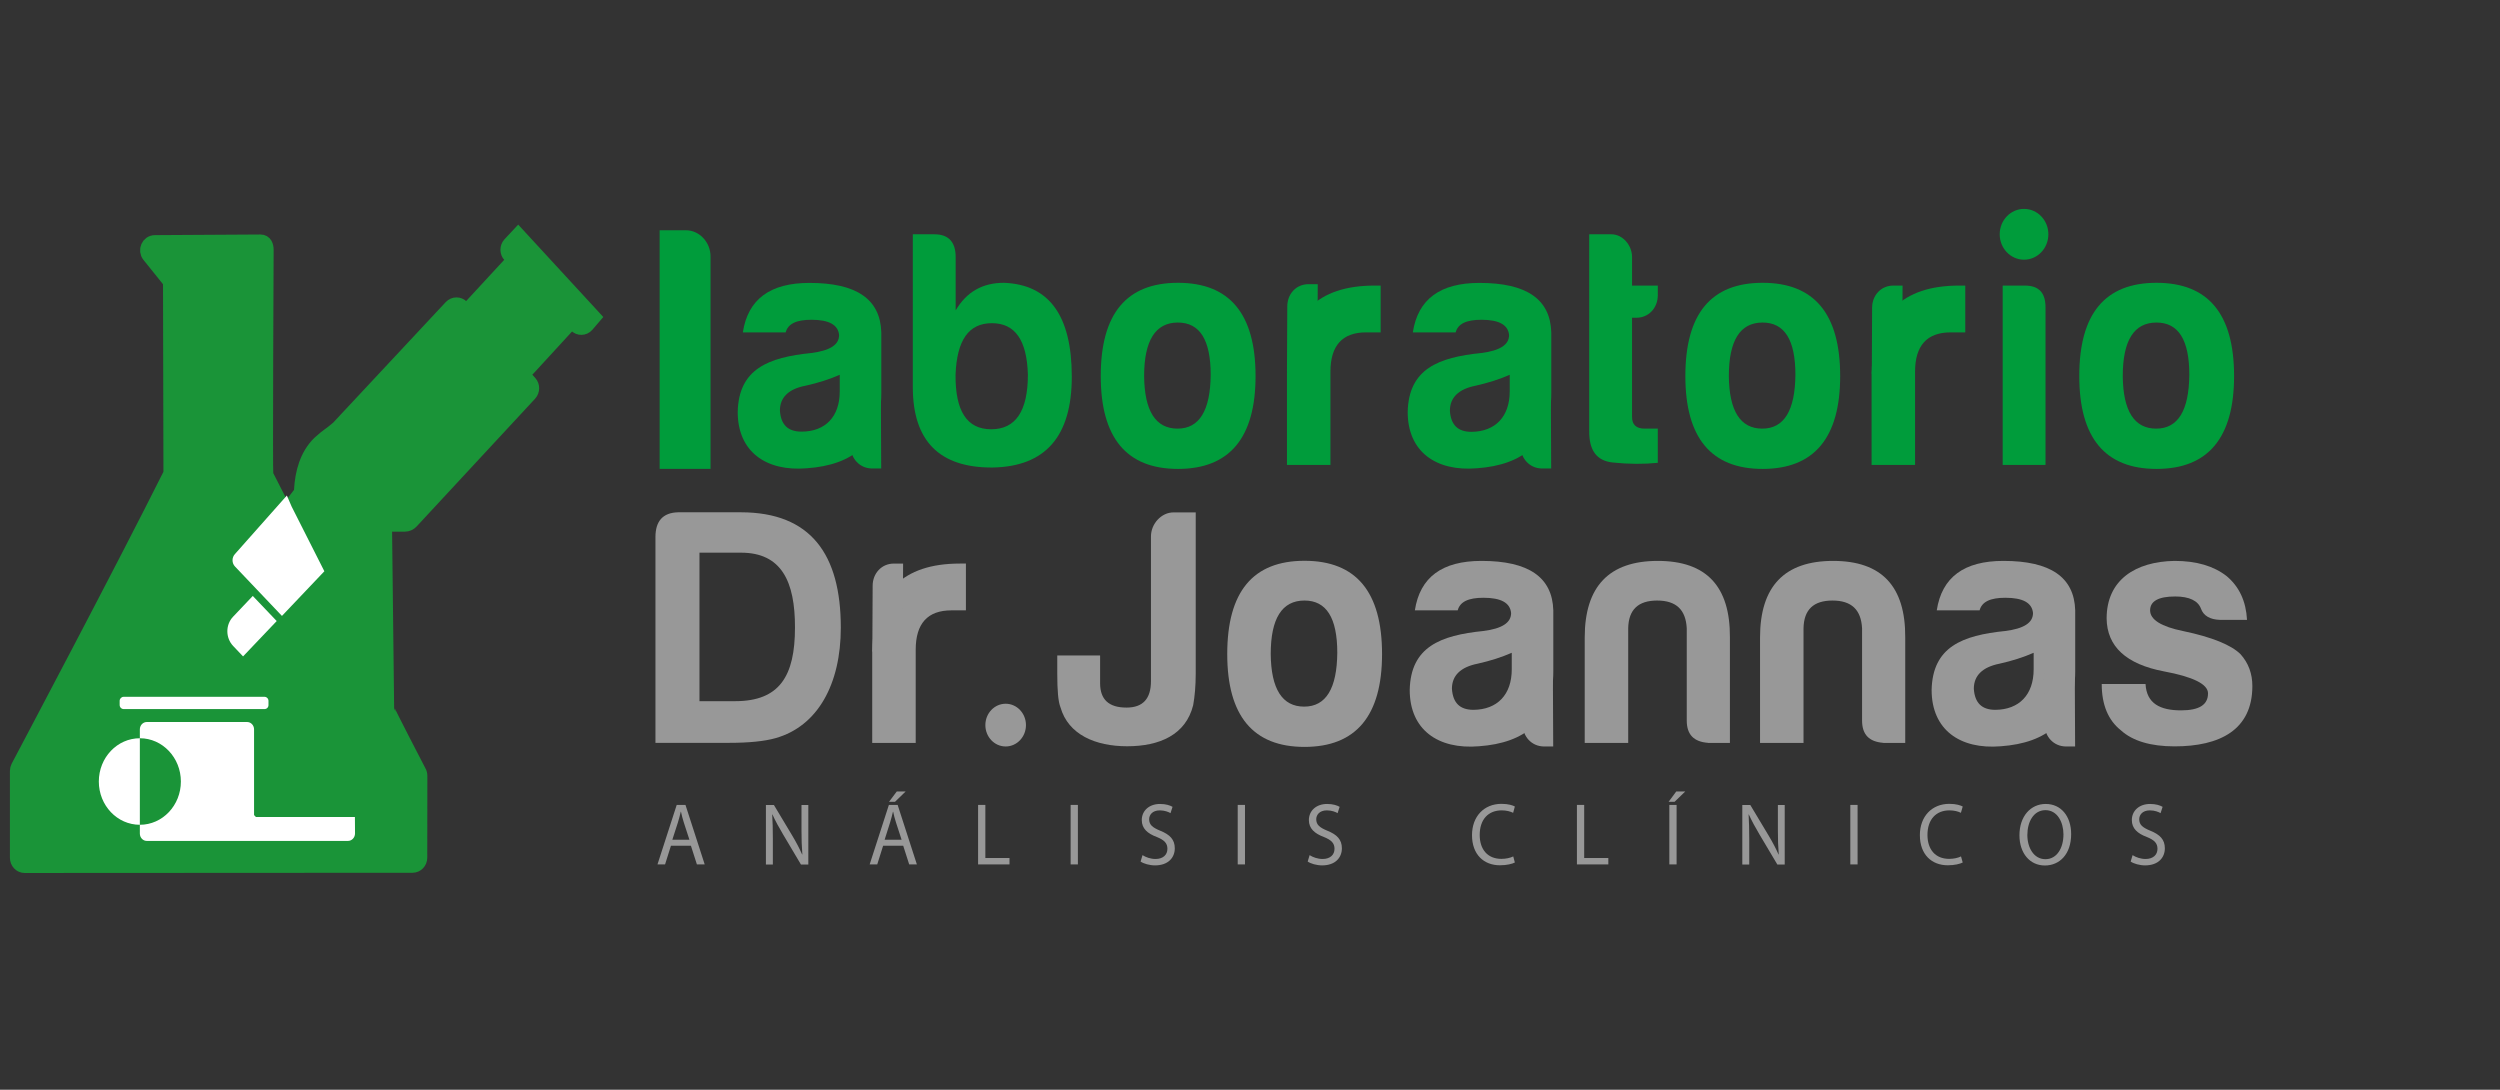 <?xml version="1.0" encoding="utf-8"?>
<!-- Generator: Adobe Illustrator 24.2.3, SVG Export Plug-In . SVG Version: 6.00 Build 0)  -->
<svg version="1.1" id="Capa_1" xmlns="http://www.w3.org/2000/svg" xmlns:xlink="http://www.w3.org/1999/xlink" x="0px" y="0px"
	 viewBox="0 0 234 102" style="enable-background:new 0 0 234 102;" xml:space="preserve">
<rect x="0" y="0" width="234" height="102" fill="#333333" stroke="none"/>
<style type="text/css">
	.st0{fill:#1A9438;stroke:#1A9438;stroke-width:1.463;stroke-miterlimit:10;}
	.st1{fill:#FFFFFF;}
	.st2{fill:none;}
	.st3{fill:#989898;}
	.st4{fill:#009C3B;stroke:#009C3B;stroke-width:0.755;stroke-miterlimit:10;}
	.st5{fill:#009C3B;}
</style>
<g>
	<g>
		<path class="st0" d="M48.5,22.1l6.99,7.59l-0.6,0.7c-0.25,0.29-0.69,0.3-0.95,0.01l-0.4-0.45l-4.27,4.65
			c-0.24,0.27-0.24,0.69,0,0.95l0.28,0.31c0.25,0.27,0.24,0.69,0,0.96L38.46,48.78c-0.15,0.16-0.35,0.25-0.56,0.25h-1.94l0.2,17.29
			c0,0.14,3,5.91,3,5.91c0.07,0.11,0.11,0.25,0.11,0.38l-0.01,7.67c0,0.38-0.29,0.68-0.65,0.68l-36.3,0.02
			c-0.36,0-0.65-0.31-0.65-0.69v-8.14c0-0.12,0.03-0.23,0.08-0.33c0.94-1.78,9.8-18.51,14.22-27.35c0.05-0.1,0.07-0.21,0.07-0.32
			L15.99,26.6c0-0.16-0.06-0.32-0.15-0.44l-1.84-2.29c-0.36-0.45-0.06-1.13,0.5-1.13l9.89-0.06c0.36,0,0.49,0.33,0.49,0.71
			c0,0-0.1,20.97-0.03,21.08l1.86,3.64l1.35-1.76c0.12-0.12,0.18-0.28,0.19-0.46c0.09-1.67,0.54-3.26,1.68-4.38
			c0.86-0.78,0.95-0.72,1.75-1.41l10.58-11.33c0.26-0.27,0.68-0.27,0.93,0l0,0c0.24,0.26,0.65,0.26,0.89,0l4.11-4.45l-0.43-0.46
			c-0.25-0.27-0.25-0.69-0.01-0.96L48.5,22.1z"/>
		<path class="st1" d="M25.9,58.13l-3.15,3.31l-0.93-0.98c-0.72-0.76-0.72-1.99,0-2.74l1.84-1.94L25.9,58.13z"/>
		<path class="st1" d="M30.36,53.47l-3.97,4.18l-4.4-4.63c-0.3-0.32-0.3-0.84,0-1.16l4.86-5.48l0.45,1.04L30.36,53.47L30.36,53.47z"
			/>
		<path class="st1" d="M24.76,66.37H11.58c-0.21,0-0.38-0.17-0.38-0.38V65.6c0-0.21,0.17-0.38,0.38-0.38h13.17
			c0.21,0,0.38,0.17,0.38,0.38v0.38C25.14,66.2,24.97,66.37,24.76,66.37z"/>
		<path class="st2" d="M25.34,49.24"/>
		<path class="st2" d="M29.95,44.32"/>
		<path class="st2" d="M23.95,44.22"/>
		<path class="st1" d="M32.57,78.71H13.74c-0.36,0-0.65-0.31-0.65-0.69v-9.75c0-0.38,0.29-0.69,0.65-0.69l9.39,0
			c0.36,0,0.65,0.31,0.65,0.69v8.02l0.17,0.18h9.27l0,0l0.01,1.54C33.23,78.4,32.93,78.71,32.57,78.71z M13.09,69.1
			c-2.12,0-3.84,1.81-3.84,4.05c0,2.24,1.72,4.05,3.84,4.05s3.84-1.81,3.84-4.05C16.93,70.92,15.21,69.1,13.09,69.1z"/>
	</g>
	<g>
		<g>
			<g>
				<path class="st3" d="M78.7,58.75c0,5.3-2.17,9.23-6.11,10.34c-1.02,0.29-2.47,0.44-4.34,0.44h-6.9V50.27
					c0-1.49,0.69-2.28,2.11-2.32h5.9C75.87,47.96,78.7,51.86,78.7,58.75z M69.36,51.73h-3.89v13.9h3.34c4.16,0,5.6-2.35,5.6-6.89
					C74.42,54.43,73.15,51.73,69.36,51.73z"/>
				<path class="st3" d="M81.65,60.87c0.12-5.43,2.86-8.12,8.19-8.12h0.57v4.38h-1.36c-2.23,0-3.34,1.24-3.34,3.68v8.73h-4.07V60.87
					z"/>
				<path class="st3" d="M109.84,47.96h2.08v15.07c0,1.14-0.09,2.16-0.24,2.98c-0.69,2.76-3.13,3.84-6.18,3.84
					c-2.95,0-5.51-1.08-6.24-3.65c-0.21-0.51-0.3-1.55-0.3-3.17v-1.68h4.01v2.6c0,1.52,0.81,2.28,2.47,2.28
					c1.54,0,2.29-0.83,2.29-2.48V50.21C107.73,49.03,108.7,47.96,109.84,47.96z"/>
				<path class="st3" d="M129.36,61.22c0,5.78-2.44,8.69-7.26,8.69c-4.82,0-7.23-2.92-7.23-8.69c0-5.84,2.41-8.73,7.23-8.73
					C126.92,52.49,129.36,55.38,129.36,61.22z M118.94,61.22c0.03,3.27,1.08,4.92,3.13,4.92c2.05,0,3.07-1.71,3.1-5.04
					c0-3.27-1.02-4.89-3.07-4.89C119.99,56.21,118.94,57.89,118.94,61.22z"/>
				<path class="st3" d="M136.44,57.13h-4.01c0.48-3.11,2.56-4.63,6.24-4.63c4.4,0,6.63,1.52,6.72,4.63v5.71
					c0,4.63-2.65,6.7-6.96,7.01c-3.83,0.32-6.48-1.55-6.48-5.27c0.09-4.03,2.86-5.11,6.9-5.52c1.72-0.22,2.59-0.76,2.59-1.68
					c-0.09-0.95-0.93-1.43-2.59-1.43C137.43,55.95,136.65,56.33,136.44,57.13z M141.5,62.65v-1.55c-0.93,0.41-2.02,0.76-3.19,1.02
					c-1.6,0.32-2.41,1.11-2.41,2.35c0.09,1.33,0.75,1.97,2.02,1.97C140.14,66.42,141.5,65.03,141.5,62.65z"/>
				<path class="st3" d="M159.87,69.53c-1.32-0.1-1.99-0.76-1.99-2.09v-8.63c-0.09-1.74-0.99-2.6-2.77-2.6
					c-1.78,0-2.68,0.86-2.71,2.6v10.73h-4.07v-9.87c0-4.79,2.29-7.17,6.84-7.17c4.55,0,6.78,2.38,6.75,7.17v9.87H159.87z"/>
				<path class="st3" d="M176.28,69.53c-1.32-0.1-1.99-0.76-1.99-2.09v-8.63c-0.09-1.74-0.99-2.6-2.77-2.6
					c-1.78,0-2.68,0.86-2.71,2.6v10.73h-4.07v-9.87c0-4.79,2.29-7.17,6.84-7.17c4.55,0,6.78,2.38,6.75,7.17v9.87H176.28z"/>
				<path class="st3" d="M185.29,57.13h-4.01c0.48-3.11,2.56-4.63,6.24-4.63c4.4,0,6.63,1.52,6.72,4.63v5.71
					c0,4.63-2.65,6.7-6.96,7.01c-3.83,0.32-6.48-1.55-6.48-5.27c0.09-4.03,2.86-5.11,6.9-5.52c1.72-0.22,2.59-0.76,2.59-1.68
					c-0.09-0.95-0.93-1.43-2.59-1.43C186.28,55.95,185.5,56.33,185.29,57.13z M190.35,62.65v-1.55c-0.93,0.41-2.02,0.76-3.19,1.02
					c-1.6,0.32-2.41,1.11-2.41,2.35c0.09,1.33,0.75,1.97,2.02,1.97C188.99,66.42,190.35,65.03,190.35,62.65z"/>
				<path class="st3" d="M204.14,66.49c1.69,0,2.53-0.51,2.53-1.59c0-0.86-1.39-1.55-4.13-2.06c-3.52-0.67-5.33-2.32-5.36-4.95
					c0-3.62,2.71-5.33,6.36-5.39c2.05,0,3.67,0.48,4.88,1.43c1.17,0.98,1.81,2.35,1.9,4.09h-2.53c-0.93-0.03-1.54-0.38-1.78-1.05
					c-0.27-0.73-1.08-1.14-2.41-1.14c-1.57,0-2.35,0.44-2.35,1.3c0,0.86,1.02,1.52,3.1,1.94c2.71,0.57,4.49,1.3,5.36,2.16
					c0.75,0.83,1.11,1.84,1.11,2.98c0,4.13-3.07,5.65-7.29,5.65c-2.23,0-3.92-0.51-5-1.49c-1.21-0.95-1.81-2.41-1.81-4.35h4.1
					C200.92,65.85,202.19,66.49,204.14,66.49z"/>
				<path class="st3" d="M142.52,67.77l-0.07-4.78c-0.66,0,2.9,0.12,2.9,0.12l0.03,6.76h-0.87
					C143.36,69.86,142.52,68.94,142.52,67.77z"/>
				<path class="st3" d="M191.37,67.77l-0.07-4.78c-0.66,0,2.9,0.12,2.9,0.12l0.03,6.76h-0.87
					C192.22,69.86,191.37,68.94,191.37,67.77z"/>
				<path class="st3" d="M83.66,52.75h0.87l-0.03,6.76L81.65,61l0.03-6.15C81.67,53.67,82.52,52.75,83.66,52.75z"/>
				<ellipse class="st3" cx="94.13" cy="67.87" rx="1.9" ry="2"/>
			</g>
		</g>
		<g>
			<path class="st4" d="M66.13,24v19.51h-4.01V21.93h2.08C65.26,21.93,66.13,22.89,66.13,24z"/>
			<path class="st5" d="M73.54,31.11h-4.01c0.48-3.11,2.56-4.63,6.24-4.63c4.4,0,6.63,1.52,6.72,4.63v5.71
				c0,4.63-2.65,6.7-6.96,7.01c-3.83,0.32-6.48-1.55-6.48-5.27c0.09-4.03,2.86-5.11,6.9-5.52c1.72-0.22,2.59-0.76,2.59-1.68
				c-0.09-0.95-0.93-1.43-2.59-1.43C74.53,29.93,73.75,30.31,73.54,31.11z M78.6,36.63v-1.55c-0.93,0.41-2.02,0.76-3.19,1.02
				C73.81,36.4,73,37.2,73,38.43c0.09,1.33,0.75,1.97,2.02,1.97C77.25,40.4,78.6,39.01,78.6,36.63z"/>
			<path class="st5" d="M89.44,29.07c1.02-1.75,2.53-2.6,4.52-2.6c4.25,0.16,6.36,3.08,6.36,8.79c0,5.59-2.47,8.41-7.41,8.5
				c-4.97,0.03-7.47-2.48-7.47-7.52V21.93h2.02c1.33,0,1.99,0.73,1.99,2.13V29.07z M89.44,35.07c-0.03,3.39,1.05,5.11,3.34,5.11
				s3.43-1.71,3.43-5.11c-0.09-3.24-1.2-4.82-3.37-4.82S89.56,31.84,89.44,35.07z"/>
			<path class="st5" d="M117.52,35.2c0,5.78-2.44,8.69-7.26,8.69c-4.82,0-7.23-2.92-7.23-8.69c0-5.84,2.41-8.73,7.23-8.73
				C115.08,26.47,117.52,29.36,117.52,35.2z M107.09,35.2c0.03,3.27,1.08,4.92,3.13,4.92c2.05,0,3.07-1.71,3.1-5.04
				c0-3.27-1.02-4.89-3.07-4.89C108.15,30.19,107.09,31.87,107.09,35.2z"/>
			<path class="st5" d="M120.47,34.85c0.12-5.43,2.86-8.12,8.19-8.12h0.57v4.38h-1.36c-2.23,0-3.34,1.24-3.34,3.68v8.73h-4.07V34.85
				z"/>
			<path class="st5" d="M136.25,31.11h-4.01c0.48-3.11,2.56-4.63,6.24-4.63c4.4,0,6.63,1.52,6.72,4.63v5.71
				c0,4.63-2.65,6.7-6.96,7.01c-3.83,0.32-6.48-1.55-6.48-5.27c0.09-4.03,2.86-5.11,6.9-5.52c1.72-0.22,2.59-0.76,2.59-1.68
				c-0.09-0.95-0.93-1.43-2.59-1.43C137.24,29.93,136.46,30.31,136.25,31.11z M141.31,36.63v-1.55c-0.93,0.41-2.02,0.76-3.19,1.02
				c-1.6,0.32-2.41,1.11-2.41,2.35c0.09,1.33,0.75,1.97,2.02,1.97C139.95,40.4,141.31,39.01,141.31,36.63z"/>
			<path class="st5" d="M153.18,29.74h-0.42v9.3c0,0.7,0.39,1.08,1.17,1.08h1.24v3.2c-1.3,0.13-2.71,0.13-4.22-0.03
				c-1.51-0.16-2.23-1.14-2.2-3.01V21.93h2.08c1.05,0,1.93,1.02,1.93,2.13v2.67h2.41v0.92C155.16,28.85,154.29,29.74,153.18,29.74z"
				/>
			<path class="st5" d="M172.24,35.2c0,5.78-2.44,8.69-7.26,8.69c-4.82,0-7.23-2.92-7.23-8.69c0-5.84,2.41-8.73,7.23-8.73
				C169.8,26.47,172.24,29.36,172.24,35.2z M161.82,35.2c0.03,3.27,1.08,4.92,3.13,4.92c2.05,0,3.07-1.71,3.1-5.04
				c0-3.27-1.02-4.89-3.07-4.89C162.87,30.19,161.82,31.87,161.82,35.2z"/>
			<path class="st5" d="M175.19,34.85c0.12-5.43,2.86-8.12,8.19-8.12h0.57v4.38h-1.36c-2.23,0-3.34,1.24-3.34,3.68v8.73h-4.07V34.85
				z"/>
			<path class="st5" d="M189.53,26.73c1.3,0,1.93,0.67,1.93,2.03v14.76h-4.01V26.73H189.53z"/>
			<path class="st5" d="M209.11,35.2c0,5.78-2.44,8.69-7.26,8.69c-4.82,0-7.23-2.92-7.23-8.69c0-5.84,2.41-8.73,7.23-8.73
				C206.67,26.47,209.11,29.36,209.11,35.2z M198.69,35.2c0.03,3.27,1.08,4.92,3.13,4.92c2.05,0,3.07-1.71,3.1-5.04
				c0-3.27-1.02-4.89-3.07-4.89C199.74,30.19,198.69,31.87,198.69,35.2z"/>
			<path class="st5" d="M79.62,41.75l-0.07-4.78c-0.66,0,2.9,0.12,2.9,0.12l0.03,6.76h-0.87C80.47,43.84,79.62,42.92,79.62,41.75z"
				/>
			<path class="st5" d="M142.33,41.75l-0.07-4.78c-0.66,0,2.9,0.12,2.9,0.12l0.03,6.76h-0.87
				C143.18,43.84,142.33,42.92,142.33,41.75z"/>
			<path class="st5" d="M122.47,26.6l0.87,0l-0.03,6.76l-2.85,1.49l0.03-6.15C120.48,27.52,121.32,26.6,122.47,26.6z"/>
			<path class="st5" d="M177.21,26.73h0.87l-0.03,6.76l-2.85,1.49l0.03-6.15C175.22,27.65,176.06,26.73,177.21,26.73z"/>
			<ellipse class="st4" cx="189.45" cy="21.93" rx="1.9" ry="2"/>
		</g>
		<g>
			<g>
				<path class="st3" d="M62.8,79.16l-0.55,1.75h-0.71l1.8-5.57h0.82l1.8,5.57h-0.73l-0.56-1.75H62.8z M64.53,78.6L64.01,77
					c-0.12-0.36-0.2-0.7-0.27-1.02h-0.02c-0.08,0.33-0.16,0.67-0.27,1.01l-0.52,1.61H64.53z"/>
				<path class="st3" d="M71.69,80.92v-5.57h0.75l1.69,2.82c0.39,0.65,0.7,1.24,0.95,1.81l0.02-0.01c-0.06-0.74-0.08-1.42-0.08-2.29
					v-2.33h0.64v5.57h-0.69l-1.68-2.83c-0.37-0.62-0.72-1.26-0.99-1.86l-0.02,0.01c0.04,0.7,0.06,1.37,0.06,2.3v2.38H71.69z"/>
				<path class="st3" d="M82.66,79.16l-0.55,1.75H81.4l1.8-5.57h0.82l1.8,5.57H85.1l-0.56-1.75H82.66z M84.39,78.6L83.87,77
					c-0.12-0.36-0.2-0.7-0.27-1.02h-0.02c-0.08,0.33-0.16,0.67-0.27,1.01L82.8,78.6H84.39z M84.77,74.08l-1,0.97h-0.56l0.73-0.97
					H84.77z"/>
				<path class="st3" d="M91.55,75.34h0.68v4.97h2.26v0.6h-2.94V75.34z"/>
				<path class="st3" d="M100.89,75.34v5.57h-0.68v-5.57H100.89z"/>
				<path class="st3" d="M106.94,80.04c0.31,0.2,0.75,0.36,1.22,0.36c0.7,0,1.11-0.39,1.11-0.95c0-0.52-0.28-0.82-1-1.11
					c-0.86-0.32-1.4-0.79-1.4-1.58c0-0.87,0.68-1.51,1.71-1.51c0.54,0,0.93,0.13,1.17,0.27l-0.19,0.59c-0.17-0.1-0.53-0.26-1-0.26
					c-0.72,0-1,0.45-1,0.83c0,0.52,0.32,0.78,1.05,1.08c0.89,0.36,1.35,0.82,1.35,1.64c0,0.86-0.6,1.6-1.85,1.6
					c-0.51,0-1.07-0.16-1.35-0.36L106.94,80.04z"/>
				<path class="st3" d="M116.53,75.34v5.57h-0.68v-5.57H116.53z"/>
				<path class="st3" d="M122.58,80.04c0.31,0.2,0.75,0.36,1.22,0.36c0.7,0,1.11-0.39,1.11-0.95c0-0.52-0.28-0.82-1-1.11
					c-0.86-0.32-1.4-0.79-1.4-1.58c0-0.87,0.68-1.51,1.71-1.51c0.54,0,0.93,0.13,1.17,0.27l-0.19,0.59c-0.17-0.1-0.53-0.26-1-0.26
					c-0.72,0-1,0.45-1,0.83c0,0.52,0.32,0.78,1.05,1.08c0.89,0.36,1.35,0.82,1.35,1.64c0,0.86-0.6,1.6-1.85,1.6
					c-0.51,0-1.07-0.16-1.35-0.36L122.58,80.04z"/>
				<path class="st3" d="M141.79,80.73c-0.25,0.13-0.75,0.26-1.4,0.26c-1.49,0-2.61-0.99-2.61-2.82c0-1.75,1.12-2.93,2.76-2.93
					c0.66,0,1.08,0.15,1.25,0.25l-0.16,0.59c-0.26-0.13-0.63-0.23-1.07-0.23c-1.24,0-2.06,0.83-2.06,2.3c0,1.37,0.75,2.24,2.03,2.24
					c0.42,0,0.84-0.09,1.11-0.23L141.79,80.73z"/>
				<path class="st3" d="M147.6,75.34h0.68v4.97h2.26v0.6h-2.94V75.34z"/>
				<path class="st3" d="M157.74,74.08l-1,0.97h-0.56l0.72-0.97H157.74z M156.93,75.34v5.57h-0.68v-5.57H156.93z"/>
				<path class="st3" d="M163.08,80.92v-5.57h0.75l1.69,2.82c0.39,0.65,0.7,1.24,0.95,1.81l0.02-0.01
					c-0.06-0.74-0.08-1.42-0.08-2.29v-2.33h0.64v5.57h-0.69l-1.68-2.83c-0.37-0.62-0.72-1.26-0.99-1.86l-0.02,0.01
					c0.04,0.7,0.06,1.37,0.06,2.3v2.38H163.08z"/>
				<path class="st3" d="M173.87,75.34v5.57h-0.68v-5.57H173.87z"/>
				<path class="st3" d="M183.71,80.73c-0.25,0.13-0.75,0.26-1.4,0.26c-1.49,0-2.61-0.99-2.61-2.82c0-1.75,1.12-2.93,2.76-2.93
					c0.66,0,1.07,0.15,1.25,0.25l-0.17,0.59c-0.26-0.13-0.63-0.23-1.07-0.23c-1.24,0-2.06,0.83-2.06,2.3c0,1.37,0.75,2.24,2.03,2.24
					c0.42,0,0.84-0.09,1.11-0.23L183.71,80.73z"/>
				<path class="st3" d="M193.86,78.07c0,1.92-1.11,2.94-2.46,2.94c-1.4,0-2.38-1.14-2.38-2.83c0-1.77,1.04-2.93,2.46-2.93
					C192.93,75.25,193.86,76.42,193.86,78.07z M189.76,78.16c0,1.19,0.61,2.26,1.69,2.26c1.08,0,1.69-1.05,1.69-2.32
					c0-1.11-0.55-2.27-1.69-2.27C190.33,75.84,189.76,76.94,189.76,78.16z"/>
				<path class="st3" d="M199.61,80.04c0.31,0.2,0.75,0.36,1.22,0.36c0.7,0,1.11-0.39,1.11-0.95c0-0.52-0.28-0.82-1-1.11
					c-0.86-0.32-1.4-0.79-1.4-1.58c0-0.87,0.68-1.51,1.71-1.51c0.54,0,0.93,0.13,1.17,0.27l-0.19,0.59c-0.17-0.1-0.53-0.26-1-0.26
					c-0.72,0-1,0.45-1,0.83c0,0.52,0.32,0.78,1.05,1.08c0.89,0.36,1.35,0.82,1.35,1.64c0,0.86-0.6,1.6-1.85,1.6
					c-0.51,0-1.07-0.16-1.35-0.36L199.61,80.04z"/>
			</g>
		</g>
	</g>
</g>
</svg>
